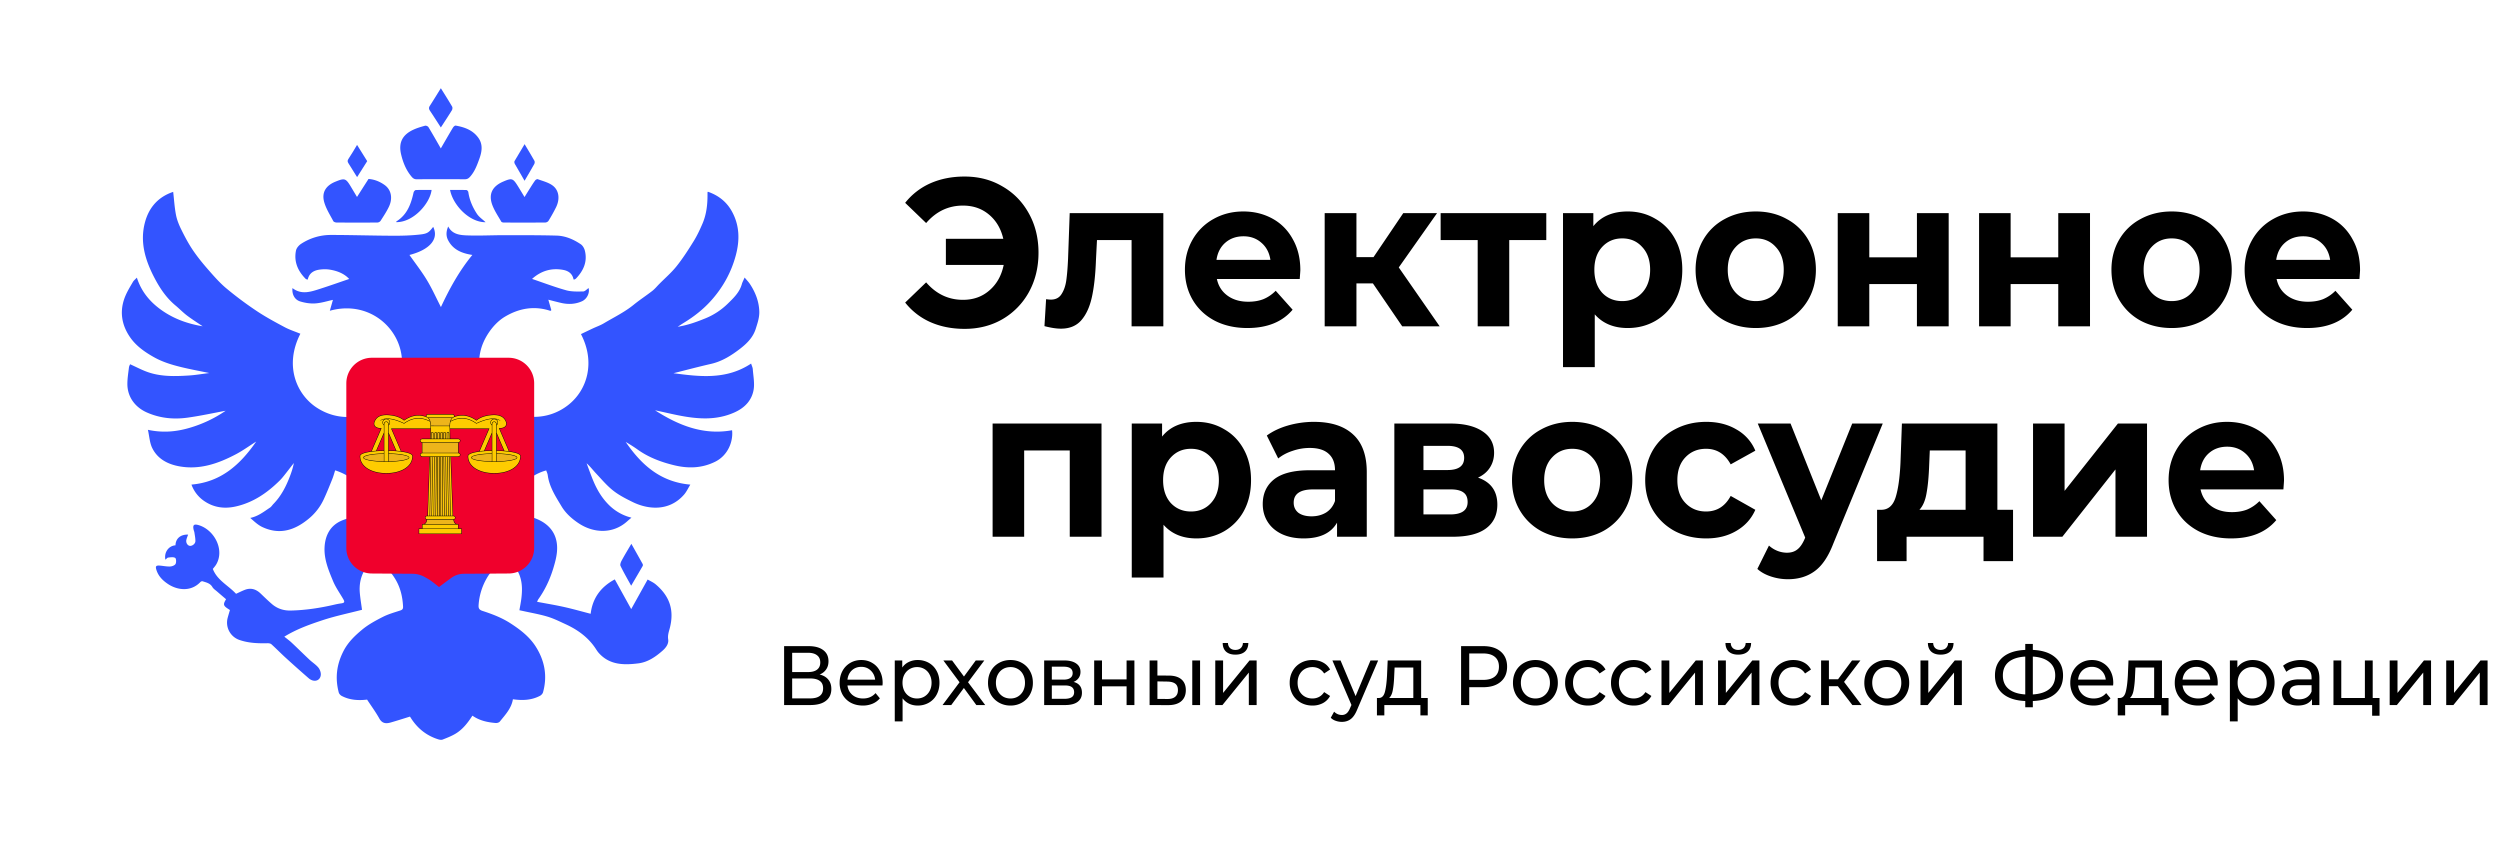 <?xml version="1.0" encoding="UTF-8"?>
<svg xmlns="http://www.w3.org/2000/svg" width="319" height="110" fill="none">
  <path d="M123.085 22.527c1.8 0 3.411.42 4.831 1.261 1.437.824 2.562 1.978 3.376 3.464.814 1.467 1.221 3.132 1.221 4.993 0 1.861-.407 3.535-1.221 5.02a8.992 8.992 0 01-3.376 3.463c-1.42.823-3.031 1.235-4.831 1.235-1.611 0-3.065-.286-4.364-.859a8.456 8.456 0 01-3.221-2.497l2.676-2.577c1.281 1.486 2.848 2.228 4.701 2.228 1.333 0 2.459-.402 3.376-1.208.935-.805 1.541-1.888 1.819-3.248h-7.377v-3.329h7.325c-.295-1.288-.901-2.318-1.819-3.087-.917-.77-2.026-1.154-3.324-1.154-1.853 0-3.42.742-4.701 2.228l-2.676-2.578a8.456 8.456 0 013.221-2.496c1.299-.573 2.753-.86 4.364-.86zm25.357 4.671V41.64h-4.052V30.634h-4.415l-.13 2.55c-.07 1.898-.243 3.473-.52 4.725-.277 1.253-.727 2.238-1.35 2.953-.624.716-1.49 1.074-2.598 1.074-.588 0-1.29-.107-2.104-.322l.208-3.436c.277.036.476.053.598.053.606 0 1.056-.223 1.35-.67.312-.466.52-1.048.624-1.746.103-.715.181-1.655.233-2.818l.208-5.8h11.948zm17.481 7.275c0 .054-.026.43-.078 1.128h-10.572c.191.895.641 1.602 1.351 2.12.71.52 1.593.78 2.649.78.728 0 1.368-.108 1.922-.323.572-.233 1.1-.59 1.585-1.074l2.156 2.416c-1.316 1.557-3.238 2.336-5.767 2.336-1.575 0-2.969-.313-4.181-.94-1.212-.644-2.147-1.53-2.805-2.657-.658-1.128-.987-2.408-.987-3.84 0-1.413.32-2.684.961-3.811a6.92 6.92 0 012.675-2.658c1.143-.645 2.415-.967 3.818-.967 1.368 0 2.606.305 3.714.913 1.108.608 1.974 1.485 2.598 2.63.64 1.128.961 2.444.961 3.947zm-7.247-4.322c-.918 0-1.688.269-2.312.805-.623.537-1.004 1.271-1.143 2.202h6.883c-.138-.913-.519-1.638-1.142-2.175-.624-.555-1.386-.832-2.286-.832zm16.508 6.013h-2.103v5.477h-4.052V27.198h4.052v5.61h2.181l3.792-5.61h4.312l-4.883 6.926 5.22 7.517h-4.779l-3.74-5.477zm22.122-5.53h-4.727v11.007h-4.026V30.634h-4.727v-3.436h13.48v3.436zm10.393-3.651c1.299 0 2.477.314 3.533.94 1.073.608 1.913 1.476 2.519 2.604.606 1.11.909 2.407.909 3.893 0 1.485-.303 2.792-.909 3.92a6.64 6.64 0 01-2.519 2.603c-1.056.609-2.234.913-3.533.913-1.783 0-3.186-.582-4.207-1.745v6.738h-4.052V27.198h3.87v1.665c1.004-1.253 2.467-1.88 4.389-1.88zm-.701 11.437c1.039 0 1.888-.358 2.546-1.074.675-.734 1.013-1.71 1.013-2.926 0-1.217-.338-2.184-1.013-2.9-.658-.734-1.507-1.1-2.546-1.1s-1.896.366-2.571 1.1c-.658.716-.987 1.683-.987 2.9 0 1.217.329 2.192.987 2.926.675.716 1.532 1.074 2.571 1.074zm17.047 3.436c-1.471 0-2.796-.313-3.973-.94a7.067 7.067 0 01-2.728-2.657c-.658-1.128-.987-2.408-.987-3.84 0-1.431.329-2.71.987-3.838a6.878 6.878 0 012.728-2.631c1.177-.645 2.502-.967 3.973-.967 1.472 0 2.788.322 3.948.967a6.878 6.878 0 012.728 2.63c.658 1.128.987 2.408.987 3.84 0 1.431-.329 2.711-.987 3.839a7.067 7.067 0 01-2.728 2.657c-1.16.627-2.476.94-3.948.94zm0-3.436c1.039 0 1.888-.358 2.546-1.074.675-.734 1.013-1.71 1.013-2.926 0-1.217-.338-2.184-1.013-2.9-.658-.734-1.507-1.1-2.546-1.1-1.038 0-1.896.366-2.571 1.1-.675.716-1.013 1.683-1.013 2.9 0 1.217.338 2.192 1.013 2.926.675.716 1.533 1.074 2.571 1.074zm10.45-11.222h4.026v5.638h6.078v-5.638h4.052V41.64h-4.052v-5.396h-6.078v5.396h-4.026V27.198zm18.035 0h4.026v5.638h6.077v-5.638h4.052V41.64h-4.052v-5.396h-6.077v5.396h-4.026V27.198zm24.579 14.658c-1.472 0-2.797-.313-3.974-.94a7.07 7.07 0 01-2.727-2.657c-.658-1.128-.987-2.408-.987-3.84 0-1.431.329-2.71.987-3.838a6.882 6.882 0 012.727-2.631c1.177-.645 2.502-.967 3.974-.967 1.472 0 2.788.322 3.948.967a6.882 6.882 0 012.727 2.63c.658 1.128.987 2.408.987 3.84 0 1.431-.329 2.711-.987 3.839a7.07 7.07 0 01-2.727 2.657c-1.16.627-2.476.94-3.948.94zm0-3.436c1.039 0 1.887-.358 2.545-1.074.676-.734 1.013-1.71 1.013-2.926 0-1.217-.337-2.184-1.013-2.9-.658-.734-1.506-1.1-2.545-1.1s-1.896.366-2.571 1.1c-.676.716-1.013 1.683-1.013 2.9 0 1.217.337 2.192 1.013 2.926.675.716 1.532 1.074 2.571 1.074zm24.033-3.947c0 .054-.026.43-.078 1.128h-10.571c.19.895.64 1.602 1.35 2.12.71.52 1.593.78 2.65.78.727 0 1.367-.108 1.922-.323a4.819 4.819 0 001.584-1.074l2.156 2.416c-1.316 1.557-3.238 2.336-5.766 2.336-1.576 0-2.97-.313-4.182-.94-1.212-.644-2.147-1.53-2.805-2.657-.658-1.128-.987-2.408-.987-3.84 0-1.413.32-2.684.961-3.811a6.927 6.927 0 012.675-2.658c1.143-.645 2.416-.967 3.818-.967 1.368 0 2.606.305 3.714.913 1.109.608 1.974 1.485 2.598 2.63.64 1.128.961 2.444.961 3.947zm-7.247-4.322c-.918 0-1.688.269-2.311.805-.624.537-1.005 1.271-1.143 2.202h6.883c-.139-.913-.52-1.638-1.143-2.175-.624-.555-1.385-.832-2.286-.832zM140.553 54.044v14.443h-4.052V57.48h-5.818v11.007h-4.026V54.044h13.896zm12.118-.214c1.299 0 2.476.312 3.533.939 1.073.608 1.913 1.476 2.519 2.604.606 1.11.909 2.407.909 3.892 0 1.486-.303 2.792-.909 3.92a6.64 6.64 0 01-2.519 2.604c-1.057.608-2.234.913-3.533.913-1.783 0-3.186-.582-4.207-1.745v6.738h-4.052V54.044h3.87v1.664c1.004-1.252 2.467-1.879 4.389-1.879zm-.701 11.436c1.039 0 1.888-.359 2.546-1.074.675-.734 1.012-1.71 1.012-2.927s-.337-2.183-1.012-2.899c-.658-.734-1.507-1.1-2.546-1.1s-1.896.366-2.571 1.1c-.658.716-.987 1.682-.987 2.9 0 1.216.329 2.192.987 2.926.675.716 1.532 1.074 2.571 1.074zm15.702-11.436c2.165 0 3.827.536 4.987 1.61 1.161 1.056 1.741 2.658 1.741 4.805v8.242h-3.793v-1.799c-.762 1.343-2.182 2.014-4.259 2.014-1.074 0-2.009-.188-2.806-.564-.779-.376-1.376-.895-1.792-1.557-.415-.662-.623-1.414-.623-2.255 0-1.342.485-2.398 1.454-3.168.987-.77 2.503-1.154 4.546-1.154h3.22c0-.913-.268-1.611-.805-2.094-.536-.501-1.342-.752-2.415-.752-.745 0-1.481.125-2.208.376-.71.233-1.316.555-1.818.966l-1.455-2.926c.762-.555 1.671-.984 2.728-1.288a12.033 12.033 0 013.298-.457zm-.311 12.053c.692 0 1.307-.161 1.844-.483.536-.34.917-.833 1.142-1.477v-1.476h-2.779c-1.662 0-2.493.563-2.493 1.69 0 .538.199.967.597 1.29.416.304.979.456 1.689.456zm21.233-4.94c1.645.573 2.467 1.718 2.467 3.436 0 1.307-.476 2.318-1.428 3.034-.953.716-2.373 1.074-4.26 1.074h-7.454V54.044h7.142c1.749 0 3.117.33 4.104.993.987.644 1.481 1.557 1.481 2.738 0 .716-.182 1.352-.546 1.906-.346.537-.848.958-1.506 1.262zm-6.961-.966h3.065c1.42 0 2.129-.52 2.129-1.557 0-1.02-.709-1.53-2.129-1.53h-3.065v3.087zm3.402 5.664c1.489 0 2.234-.528 2.234-1.584 0-.555-.173-.957-.519-1.208-.347-.268-.892-.402-1.637-.402h-3.48v3.194h3.402zm15.587 3.061c-1.472 0-2.796-.314-3.974-.94a7.07 7.07 0 01-2.727-2.658c-.658-1.127-.987-2.407-.987-3.839 0-1.431.329-2.711.987-3.839a6.881 6.881 0 012.727-2.63c1.178-.645 2.502-.967 3.974-.967 1.472 0 2.788.322 3.948.967a6.881 6.881 0 012.727 2.63c.658 1.128.987 2.408.987 3.84 0 1.431-.329 2.71-.987 3.838a7.07 7.07 0 01-2.727 2.658c-1.16.626-2.476.94-3.948.94zm0-3.436c1.039 0 1.888-.359 2.546-1.074.675-.734 1.013-1.71 1.013-2.927s-.338-2.183-1.013-2.899c-.658-.734-1.507-1.1-2.546-1.1s-1.896.366-2.571 1.1c-.676.716-1.013 1.682-1.013 2.9 0 1.216.337 2.192 1.013 2.926.675.716 1.532 1.074 2.571 1.074zm17.098 3.436c-1.489 0-2.831-.314-4.026-.94a7.21 7.21 0 01-2.779-2.658c-.658-1.127-.987-2.407-.987-3.839 0-1.431.329-2.711.987-3.839a7.017 7.017 0 012.779-2.63c1.195-.645 2.537-.967 4.026-.967 1.472 0 2.753.322 3.844.967a5.505 5.505 0 012.416 2.711l-3.143 1.745c-.727-1.324-1.775-1.987-3.143-1.987-1.056 0-1.931.358-2.623 1.074-.693.716-1.039 1.692-1.039 2.926 0 1.235.346 2.21 1.039 2.927.692.716 1.567 1.074 2.623 1.074 1.385 0 2.433-.663 3.143-1.987l3.143 1.772c-.502 1.145-1.308 2.04-2.416 2.684-1.091.645-2.372.967-3.844.967zm22.519-14.658l-6.312 15.329c-.64 1.664-1.437 2.836-2.389 3.516-.935.68-2.069 1.02-3.403 1.02a6.876 6.876 0 01-2.155-.348c-.71-.233-1.29-.555-1.741-.967l1.481-2.98c.311.287.666.51 1.065.671a3.36 3.36 0 001.22.242c.555 0 1.005-.143 1.351-.43.346-.268.658-.724.935-1.369l.052-.134-6.052-14.55h4.182l3.922 9.799 3.948-9.8h3.896zm16.626 11.006v6.55h-3.766v-3.113h-9.818V71.6h-3.766v-6.55h.571c.866-.018 1.464-.546 1.793-1.584.329-1.038.536-2.515.623-4.43l.182-4.993h12.181V65.05h2zm-10.701-5.718c-.052 1.468-.164 2.667-.337 3.598-.156.93-.459 1.637-.91 2.12h5.896v-7.57h-4.571l-.078 1.852zm13.252-5.288h4.026v8.59l6.805-8.59h3.714v14.443h-4.025v-8.59l-6.779 8.59h-3.741V54.044zm32.024 7.276c0 .053-.026.429-.078 1.127h-10.571c.19.895.64 1.601 1.35 2.12.71.52 1.593.779 2.649.779.728 0 1.368-.107 1.923-.322a4.819 4.819 0 001.584-1.074l2.156 2.416c-1.316 1.557-3.238 2.336-5.766 2.336-1.576 0-2.97-.314-4.182-.94-1.212-.644-2.147-1.53-2.805-2.658-.658-1.127-.987-2.407-.987-3.839 0-1.413.32-2.684.961-3.812a6.92 6.92 0 012.675-2.657c1.143-.645 2.416-.967 3.818-.967 1.368 0 2.606.304 3.714.913 1.109.608 1.974 1.485 2.598 2.63.64 1.128.961 2.444.961 3.947zm-7.247-4.323c-.918 0-1.688.268-2.312.805-.623.537-1.004 1.271-1.142 2.202h6.883c-.139-.913-.52-1.638-1.143-2.175-.624-.555-1.386-.832-2.286-.832zm-179.61 29.069c.491.121.862.34 1.111.655.256.307.385.705.385 1.192 0 .651-.232 1.156-.697 1.514-.457.358-1.125.537-2.005.537h-3.324v-7.517h3.127c.796 0 1.416.168 1.86.504.45.33.675.806.675 1.429 0 .408-.1.755-.301 1.041a1.754 1.754 0 01-.831.645zm-3.502-.312h2.026c.506 0 .89-.104 1.153-.311.271-.208.406-.512.406-.913 0-.4-.135-.705-.406-.913-.27-.215-.654-.322-1.153-.322h-2.026v2.46zm2.276 3.361c1.115 0 1.672-.43 1.672-1.288 0-.43-.142-.745-.426-.945-.277-.208-.692-.312-1.246-.312h-2.276v2.545h2.276zm9.268-1.965c0 .08-.007.183-.021.312h-4.467c.062.501.273.906.633 1.213.368.301.821.451 1.361.451.658 0 1.188-.229 1.59-.687l.551.666c-.25.3-.561.53-.935.687a3.11 3.11 0 01-1.237.236c-.581 0-1.097-.121-1.548-.365a2.66 2.66 0 01-1.049-1.041 3.09 3.09 0 01-.364-1.504c0-.551.118-1.049.354-1.492a2.62 2.62 0 01.986-1.031c.423-.25.898-.376 1.424-.376.526 0 .994.125 1.402.376.416.243.738.587.967 1.03.235.444.353.953.353 1.525zm-2.722-2.061c-.478 0-.88.15-1.205.45-.319.301-.506.695-.561 1.182h3.532c-.055-.48-.246-.87-.571-1.17-.319-.308-.717-.462-1.195-.462zm7.189-.87a2.82 2.82 0 011.433.365c.423.243.752.583.987 1.02.243.437.364.942.364 1.514 0 .573-.121 1.081-.364 1.525a2.542 2.542 0 01-.987 1.02 2.81 2.81 0 01-1.433.365c-.395 0-.759-.078-1.091-.236a2.275 2.275 0 01-.831-.687v2.942h-.998v-7.774h.956v.902c.222-.315.502-.552.842-.71a2.533 2.533 0 011.122-.246zm-.084 4.907c.354 0 .669-.082.946-.247.284-.172.506-.408.665-.708.166-.308.249-.659.249-1.053 0-.393-.083-.74-.249-1.041a1.7 1.7 0 00-.665-.71 1.814 1.814 0 00-.946-.246 1.81 1.81 0 00-1.61.956c-.159.3-.239.648-.239 1.041 0 .394.08.745.239 1.053.159.3.381.536.665.708.284.165.599.247.945.247zm7.573.838l-1.589-2.18-1.611 2.18h-1.111l2.171-2.91-2.067-2.782h1.111l1.517 2.051 1.507-2.05h1.091l-2.078 2.78 2.192 2.91h-1.133zm4.358.064a2.908 2.908 0 01-1.475-.376 2.73 2.73 0 01-1.029-1.03 3.089 3.089 0 01-.363-1.504c0-.558.121-1.056.363-1.492a2.63 2.63 0 011.029-1.031c.436-.25.928-.376 1.475-.376s1.035.125 1.465.376a2.56 2.56 0 011.018 1.03c.249.437.374.935.374 1.493a3.02 3.02 0 01-.374 1.504c-.242.436-.582.78-1.018 1.03a2.85 2.85 0 01-1.465.376zm0-.902c.353 0 .668-.082.945-.247.284-.172.506-.408.665-.708a2.25 2.25 0 00.239-1.053c0-.393-.079-.74-.239-1.041a1.7 1.7 0 00-.665-.71 1.813 1.813 0 00-.945-.246c-.353 0-.672.082-.956.247-.277.165-.499.4-.665.709-.159.3-.239.648-.239 1.041 0 .394.08.745.239 1.053.166.3.388.536.665.708.284.165.603.247.956.247zm8.048-2.116c.714.187 1.07.648 1.07 1.386 0 .501-.183.888-.55 1.16-.361.272-.901.408-1.621.408h-2.649v-5.692h2.555c.651 0 1.161.13 1.528.387.367.25.55.608.55 1.074 0 .3-.079.562-.239.784a1.44 1.44 0 01-.644.494zm-2.774-.29h1.496c.381 0 .669-.07.863-.214.2-.143.301-.35.301-.623 0-.544-.388-.816-1.164-.816h-1.496v1.654zm1.6 2.449c.416 0 .727-.068.935-.204.208-.136.312-.347.312-.634 0-.293-.097-.511-.291-.655-.187-.143-.485-.214-.894-.214h-1.662v1.707h1.6zm3.805-4.897h.998v2.416h3.137v-2.416h.998v5.692h-.998V87.58h-3.137v2.384h-.998v-5.692zm9.555 1.933c.693.007 1.222.172 1.59.494.367.322.55.777.55 1.364 0 .616-.201 1.092-.602 1.428-.395.33-.963.49-1.704.483l-2.317-.01v-5.692h.997v1.922l1.486.011zm2.961-1.933h.997v5.692h-.997v-5.692zm-3.2 4.918c.45.008.79-.085 1.018-.279.236-.193.353-.48.353-.859 0-.372-.114-.644-.342-.816-.229-.172-.572-.261-1.029-.268l-1.247-.022v2.234l1.247.01zm6.136-4.918h.998v4.145l3.376-4.145h.904v5.692h-.997v-4.145l-3.367 4.145h-.914v-5.692zm2.577-.74c-.513 0-.911-.126-1.195-.376-.284-.258-.429-.627-.436-1.106h.675a.9.9 0 00.26.644c.173.157.401.236.685.236.284 0 .513-.079.686-.236a.883.883 0 00.27-.644h.696c-.007.48-.156.848-.446 1.106-.291.25-.69.375-1.195.375zm9.827 6.496a3.006 3.006 0 01-1.506-.376 2.73 2.73 0 01-1.029-1.03 3.02 3.02 0 01-.374-1.504c0-.558.125-1.056.374-1.492a2.63 2.63 0 011.029-1.031c.443-.25.945-.376 1.506-.376.499 0 .942.104 1.33.311.395.208.7.509.914.902l-.758.505a1.717 1.717 0 00-.644-.612 1.787 1.787 0 00-.852-.204c-.36 0-.686.082-.977.247-.284.165-.509.4-.675.709-.159.3-.239.648-.239 1.041 0 .401.08.756.239 1.063.166.301.391.534.675.698.291.165.617.247.977.247.312 0 .596-.068.852-.204.256-.136.471-.34.644-.612l.758.494a2.233 2.233 0 01-.914.913 2.774 2.774 0 01-1.33.311zm8.379-5.756l-2.671 6.26c-.235.58-.512.989-.831 1.225-.311.236-.689.354-1.132.354a2.28 2.28 0 01-.79-.14 1.556 1.556 0 01-.623-.386l.426-.773c.284.28.613.419.987.419a.899.899 0 00.603-.204c.166-.13.315-.355.446-.677l.177-.397-2.431-5.68h1.039l1.922 4.552 1.901-4.553h.977zm6.327 4.79v2.222h-.935v-1.32h-4.603v1.32h-.945v-2.222h.291c.353-.022.595-.28.727-.773.131-.495.222-1.192.27-2.094l.083-1.923h4.27v4.79h.842zm-4.281-2.792c-.027.716-.086 1.31-.176 1.782-.083.466-.239.802-.468 1.01h3.086v-3.888h-2.39l-.052 1.096zm11.373-3.823c.942 0 1.683.232 2.223.698.541.465.811 1.106.811 1.922 0 .816-.27 1.457-.811 1.922-.54.465-1.281.698-2.223.698h-1.797v2.277h-1.039v-7.517h2.836zm-.031 4.306c.658 0 1.16-.143 1.506-.43.347-.293.52-.712.52-1.256s-.173-.96-.52-1.246c-.346-.293-.848-.44-1.506-.44h-1.766v3.372h1.766zm6.682 3.275a2.908 2.908 0 01-1.475-.376 2.73 2.73 0 01-1.029-1.03 3.089 3.089 0 01-.363-1.504c0-.558.121-1.056.363-1.492a2.63 2.63 0 011.029-1.031c.436-.25.928-.376 1.475-.376s1.036.125 1.465.376a2.56 2.56 0 011.018 1.03c.25.437.374.935.374 1.493a3.01 3.01 0 01-.374 1.504c-.242.436-.582.78-1.018 1.03a2.848 2.848 0 01-1.465.376zm0-.902c.353 0 .669-.082.946-.247a1.8 1.8 0 00.665-.708 2.26 2.26 0 00.238-1.053c0-.393-.079-.74-.238-1.041a1.706 1.706 0 00-.665-.71 1.817 1.817 0 00-.946-.246c-.353 0-.672.082-.956.247a1.8 1.8 0 00-.665.709c-.159.3-.239.648-.239 1.041 0 .394.08.745.239 1.053.167.3.388.536.665.708.284.165.603.247.956.247zm6.696.902a3.01 3.01 0 01-1.507-.376 2.727 2.727 0 01-1.028-1.03 3.01 3.01 0 01-.374-1.504c0-.558.124-1.056.374-1.492a2.63 2.63 0 011.028-1.031 3.01 3.01 0 011.507-.376c.498 0 .942.104 1.329.311.395.208.7.509.915.902l-.759.505a1.717 1.717 0 00-.644-.612 1.787 1.787 0 00-.852-.204c-.36 0-.686.082-.976.247-.284.165-.51.4-.676.709-.159.3-.239.648-.239 1.041 0 .401.08.756.239 1.063.166.301.392.534.676.698.29.165.616.247.976.247.312 0 .596-.068.852-.204.256-.136.471-.34.644-.612l.759.494c-.215.394-.52.698-.915.913a2.77 2.77 0 01-1.329.311zm5.854 0a3.006 3.006 0 01-1.506-.376 2.737 2.737 0 01-1.029-1.03 3.02 3.02 0 01-.374-1.504c0-.558.125-1.056.374-1.492.25-.444.593-.788 1.029-1.031.443-.25.945-.376 1.506-.376.499 0 .942.104 1.33.311.395.208.7.509.915.902l-.759.505a1.717 1.717 0 00-.644-.612 1.787 1.787 0 00-.852-.204c-.36 0-.686.082-.977.247a1.77 1.77 0 00-.675.709c-.159.3-.239.648-.239 1.041 0 .401.08.756.239 1.063.166.301.392.534.675.698.291.165.617.247.977.247.312 0 .596-.068.852-.204.256-.136.471-.34.644-.612l.759.494c-.215.394-.52.698-.915.913a2.774 2.774 0 01-1.33.311zm3.536-5.756h.997v4.145l3.377-4.145h.904v5.692h-.998v-4.145l-3.366 4.145h-.914v-5.692zm7.214 0h.997v4.145l3.377-4.145h.904v5.692h-.998v-4.145l-3.366 4.145h-.914v-5.692zm2.577-.74c-.513 0-.911-.126-1.195-.376-.284-.258-.43-.627-.437-1.106h.676a.9.9 0 00.26.644c.173.157.401.236.685.236.284 0 .513-.079.686-.236a.883.883 0 00.27-.644h.696c-.007.48-.156.848-.447 1.106-.291.25-.689.375-1.194.375zm7.037 6.496a3.012 3.012 0 01-1.507-.376 2.727 2.727 0 01-1.028-1.03 3.01 3.01 0 01-.374-1.504c0-.558.124-1.056.374-1.492a2.63 2.63 0 011.028-1.031c.444-.25.946-.376 1.507-.376.499 0 .942.104 1.33.311.394.208.699.509.914.902l-.758.505a1.72 1.72 0 00-.645-.612 1.787 1.787 0 00-.852-.204c-.36 0-.685.082-.976.247-.284.165-.509.4-.675.709-.16.3-.239.648-.239 1.041 0 .401.079.756.239 1.063.166.301.391.534.675.698.291.165.616.247.976.247.312 0 .596-.068.852-.204a1.72 1.72 0 00.645-.612l.758.494c-.215.394-.52.698-.914.913a2.774 2.774 0 01-1.33.311zm5.675-2.47h-1.142v2.406h-.998v-5.692h.998v2.406h1.163l1.787-2.406h1.07l-2.088 2.739 2.234 2.953h-1.174l-1.85-2.406zm6.245 2.47a2.912 2.912 0 01-1.476-.376 2.727 2.727 0 01-1.028-1.03 3.079 3.079 0 01-.364-1.504c0-.558.121-1.056.364-1.492a2.63 2.63 0 011.028-1.031c.437-.25.928-.376 1.476-.376a2.85 2.85 0 011.465.376c.436.243.775.587 1.018 1.03.249.437.374.935.374 1.493a3.02 3.02 0 01-.374 1.504 2.66 2.66 0 01-1.018 1.03 2.85 2.85 0 01-1.465.376zm0-.902c.353 0 .668-.082.945-.247.284-.172.506-.408.665-.708a2.26 2.26 0 00.239-1.053c0-.393-.08-.74-.239-1.041a1.7 1.7 0 00-.665-.71 1.813 1.813 0 00-.945-.246c-.354 0-.672.082-.956.247-.277.165-.499.4-.665.709-.159.3-.239.648-.239 1.041 0 .394.08.745.239 1.053.166.3.388.536.665.708.284.165.602.247.956.247zm4.298-4.854h.997v4.145l3.377-4.145h.904v5.692h-.998v-4.145l-3.366 4.145h-.914v-5.692zm2.576-.74c-.512 0-.91-.126-1.194-.376-.284-.258-.43-.627-.437-1.106h.675c.007.264.094.48.26.644.173.157.402.236.686.236.284 0 .512-.079.686-.236a.883.883 0 00.27-.644h.696c-.007.48-.156.848-.447 1.106-.291.25-.689.375-1.195.375zm15.614 2.662c0 .995-.336 1.776-1.008 2.341-.672.566-1.621.87-2.847.913v.795h-.966v-.795c-1.226-.05-2.178-.358-2.857-.923-.672-.566-1.008-1.343-1.008-2.33 0-.996.336-1.776 1.008-2.342.679-.565 1.631-.873 2.857-.923v-.763h.966v.763c1.219.05 2.165.361 2.837.934.678.566 1.018 1.342 1.018 2.33zm-3.855 2.416c.928-.057 1.635-.29 2.12-.698.491-.415.737-.991.737-1.728 0-.723-.249-1.289-.748-1.697-.492-.415-1.195-.651-2.109-.709v4.832zm-3.823-2.416c0 .73.246 1.303.738 1.718.498.409 1.205.641 2.119.698v-4.832c-.928.057-1.638.29-2.13.698-.485.408-.727.981-.727 1.718zm14.086.956c0 .08-.007.183-.021.312h-4.467c.062.501.274.906.634 1.213.367.301.821.451 1.361.451.658 0 1.188-.229 1.589-.687l.551.666c-.249.3-.561.53-.935.687a3.105 3.105 0 01-1.236.236c-.582 0-1.098-.121-1.548-.365-.451-.25-.8-.597-1.05-1.041a3.089 3.089 0 01-.363-1.504c0-.551.117-1.049.353-1.492.242-.444.571-.788.987-1.031.422-.25.897-.376 1.423-.376.527 0 .994.125 1.403.376.415.243.737.587.966 1.03.236.444.353.953.353 1.525zm-2.722-2.061c-.478 0-.879.15-1.205.45-.319.301-.506.695-.561 1.182h3.532c-.055-.48-.245-.87-.571-1.17-.319-.308-.717-.462-1.195-.462zm9.778 3.973v2.222h-.935v-1.32h-4.603v1.32h-.945v-2.222h.291c.353-.022.596-.28.727-.773.132-.495.222-1.192.27-2.094l.083-1.923h4.271v4.79h.841zm-4.28-2.792a12.35 12.35 0 01-.177 1.782c-.083.466-.239.802-.468 1.01h3.086v-3.888h-2.389l-.052 1.096zm10.555.88c0 .08-.007.183-.02.312h-4.468c.062.501.274.906.634 1.213.367.301.821.451 1.361.451.658 0 1.188-.229 1.589-.687l.551.666c-.249.3-.561.53-.935.687a3.105 3.105 0 01-1.236.236c-.582 0-1.098-.121-1.548-.365-.451-.25-.8-.597-1.05-1.041a3.089 3.089 0 01-.363-1.504c0-.551.117-1.049.353-1.492.242-.444.571-.788.987-1.031.422-.25.897-.376 1.423-.376.527 0 .994.125 1.403.376.415.243.738.587.966 1.03.236.444.353.953.353 1.525zm-2.722-2.061c-.478 0-.879.15-1.205.45-.318.301-.505.695-.561 1.182h3.532c-.055-.48-.245-.87-.571-1.17-.319-.308-.717-.462-1.195-.462zm7.19-.87c.533 0 1.011.122 1.434.365.422.243.751.583.987 1.02.242.437.363.942.363 1.514 0 .573-.121 1.081-.363 1.525a2.555 2.555 0 01-.987 1.02 2.823 2.823 0 01-1.434.365 2.51 2.51 0 01-1.091-.236 2.292 2.292 0 01-.831-.687v2.942h-.997v-7.774h.956v.902c.221-.315.502-.552.841-.71a2.533 2.533 0 011.122-.246zm-.083 4.907c.353 0 .668-.082.945-.247.284-.172.506-.408.665-.708a2.17 2.17 0 00.25-1.053c0-.393-.083-.74-.25-1.041a1.7 1.7 0 00-.665-.71 1.813 1.813 0 00-.945-.246 1.81 1.81 0 00-1.61.956c-.16.3-.239.648-.239 1.041 0 .394.079.745.239 1.053.159.3.381.536.665.708.284.165.599.247.945.247zm6.228-4.907c.762 0 1.344.193 1.746.58.408.386.613.963.613 1.729v3.436h-.946v-.752a1.615 1.615 0 01-.717.612c-.304.136-.668.204-1.091.204-.616 0-1.111-.154-1.485-.461-.367-.308-.551-.713-.551-1.214s.177-.902.53-1.203c.353-.307.914-.461 1.683-.461h1.579v-.204c0-.444-.124-.784-.374-1.02-.249-.237-.616-.355-1.101-.355a2.75 2.75 0 00-.956.172 2.353 2.353 0 00-.789.44l-.416-.773a2.91 2.91 0 011.018-.537 4.027 4.027 0 011.257-.193zm-.228 5.015c.381 0 .71-.086.987-.258a1.52 1.52 0 00.602-.752v-.794h-1.537c-.845 0-1.268.293-1.268.88 0 .287.108.512.322.677.215.164.513.247.894.247zm10.262-.172v2.265h-.945v-1.363h-4.935v-5.692h.997v4.79h3.013v-4.79h.998v4.79h.872zm1.294-4.79h.998v4.145l3.376-4.145h.904v5.692h-.997v-4.145l-3.366 4.145h-.915v-5.692zm7.214 0h.997v4.145l3.377-4.145h.904v5.692h-.998v-4.145l-3.366 4.145h-.914v-5.692z" fill="#000"></path>
  <path d="M65.447 89.23c-.191 1.164-.978 1.98-1.673 2.845-.1.124-.354.194-.528.18-1.049-.085-2.064-.305-2.965-.937-.597.92-1.248 1.77-2.188 2.321-.51.3-1.072.52-1.626.734-.162.063-.394.015-.573-.043-1.522-.483-2.672-1.437-3.508-2.781-.04-.065-.09-.124-.079-.11-.85.261-1.657.524-2.473.756-.586.166-1.077.124-1.433-.515-.454-.817-1.013-1.576-1.562-2.412-1.03.123-2.172.09-3.232-.466-.164-.085-.338-.273-.383-.446-.481-1.834-.278-3.559.606-5.281.583-1.136 1.452-1.96 2.374-2.728.787-.657 1.722-1.16 2.644-1.63.703-.358 1.482-.575 2.237-.822.274-.09.358-.227.345-.492-.063-1.304-.358-2.522-1.074-3.648-.43-.675-.89-1.229-1.63-1.596a1.693 1.693 0 00-2.275.723c-.48.872-.623 1.823-.536 2.801.063.713.184 1.421.278 2.127-1.69.438-3.416.791-5.076 1.342-1.646.545-3.294 1.134-4.838 2.088.328.265.636.484.91.739.776.727 1.53 1.477 2.307 2.205.367.344.813.618 1.127 1 .201.244.343.643.31.95-.084.767-.894.973-1.544.41-.99-.859-1.968-1.73-2.936-2.613-.616-.561-1.198-1.161-1.817-1.72-.114-.104-.332-.138-.5-.135-1.201.026-2.38-.01-3.547-.405a2.341 2.341 0 01-1.549-2.791c.091-.352.201-.7.3-1.041-.87-.542-.919-.662-.494-1.378-.373-.32-.763-.648-1.148-.984-.207-.18-.463-.34-.595-.567-.29-.498-.789-.588-1.26-.74-.075-.024-.213.034-.274.099-1.207 1.277-2.932 1.036-4.085.283-.68-.443-1.246-.99-1.511-1.783-.175-.524-.078-.643.466-.595.428.038.857.132 1.282.11.241-.011.585-.144.681-.327.109-.207.086-.688-.05-.77-.226-.135-.59-.075-.889-.041-.123.013-.231.17-.356.27-.2-.924.412-1.78 1.286-1.833.02-.87.644-1.4 1.613-1.368-.078.225-.18.446-.228.676-.075.356.143.712.426.757.316.05.728-.259.729-.61.002-.362-.074-.726-.126-1.088-.017-.12-.073-.234-.1-.353-.132-.592.026-.764.61-.599 1.997.568 3.401 3.134 2.259 5.048-.108.18-.255.338-.418.55.552 1.45 1.985 2.11 2.96 3.173.403-.182.756-.362 1.122-.504.774-.298 1.436-.085 2.018.472.473.454.943.912 1.44 1.339.677.583 1.486.848 2.378.83 1.911-.04 3.79-.33 5.65-.765a8.59 8.59 0 01.812-.15c.414-.057.476-.174.265-.538-.443-.767-.972-1.5-1.308-2.311-.571-1.379-1.161-2.775-1.08-4.321.078-1.5.72-2.735 2.101-3.354.948-.424 2.024-.581 3.057-.788.564-.113 1.157-.082 1.737-.116-.115-1.65-2.607-4.63-5.544-5.546-.121.371-.22.752-.367 1.115-.352.872-.699 1.747-1.097 2.598a7.028 7.028 0 01-1.89 2.442c-1.736 1.444-3.681 2.146-5.955 1.07-.561-.265-1.03-.723-1.526-1.155 1.002-.202 1.747-.802 2.531-1.324.17-.113.282-.31.429-.46.98-1.004 1.603-2.22 2.096-3.511.211-.553.398-1.114.51-1.714-.414.532-.824 1.068-1.243 1.595-.18.227-.368.451-.574.654-1.59 1.569-3.383 2.803-5.606 3.3-1.392.312-2.723.157-3.933-.64a4.28 4.28 0 01-1.71-2.154c3.757-.323 6.206-2.525 8.259-5.492-.91.577-1.71 1.158-2.574 1.614-2.27 1.199-4.65 2.03-7.271 1.541-1.466-.273-2.764-.953-3.434-2.358-.315-.661-.35-1.454-.537-2.294 1.904.41 3.617.249 5.32-.253a16.03 16.03 0 004.6-2.18c-1.578.292-3.22.654-4.88.883-1.756.242-3.48.077-5.143-.65-1.528-.666-2.526-1.998-2.518-3.675.002-.697.119-1.394.202-2.088.018-.158.11-.308.145-.405.787.353 1.516.748 2.29 1.015 1.703.587 3.479.533 5.245.42.837-.054 1.67-.2 2.57-.312-1.296-.272-2.518-.491-3.72-.792-1.143-.284-2.267-.632-3.31-1.214-1.171-.654-2.275-1.422-3.04-2.509-1.174-1.669-1.436-3.52-.586-5.436.258-.582.594-1.131.916-1.682.104-.177.282-.309.5-.54.602 1.887 1.794 3.232 3.339 4.28 1.526 1.033 3.233 1.627 5.057 1.928-.666-.455-1.353-.884-1.995-1.37-.52-.395-.976-.872-1.48-1.29-1.104-.918-1.907-2.08-2.57-3.316-1.238-2.308-2.035-4.743-1.29-7.39.479-1.7 1.524-2.977 3.215-3.655.135-.054.276-.099.358-.13.117 1.015.173 2.006.364 2.97.129.65.397 1.29.694 1.889.438.885.904 1.765 1.456 2.58.594.877 1.271 1.706 1.971 2.504.73.834 1.47 1.68 2.318 2.387a45.129 45.129 0 003.846 2.867c1.138.76 2.351 1.413 3.56 2.059.64.342 1.342.566 2.02.845-2.095 4.101-.46 7.734 2.026 9.39 2.854 1.9 6.068 1.397 8.023-.078 3.06-2.31 3.48-5.74 2.363-8.312-1.306-3.004-4.712-5.034-8.655-3.931l.397-1.39c-.699.149-1.466.398-2.246.452-.638.044-1.317-.064-1.933-.252-.723-.22-1.066-.934-.984-1.702 1.164.9 2.368.462 3.558.081 1.236-.397 2.459-.831 3.678-1.246-.62-.68-1.514-1.04-2.496-1.194-.389-.06-.8-.057-1.193-.01-.784.09-1.412.417-1.6 1.29-.099-.036-.206-.042-.262-.1-.999-1.002-1.52-2.19-1.236-3.61.064-.318.359-.665.644-.852a6.895 6.895 0 013.83-1.14c2.642.002 5.283.09 7.925.1 1.164.005 2.335-.029 3.49-.163.922-.107 1.091-.294 1.617-.97.76 1.533-.424 2.922-3.028 3.587.74 1.053 1.547 2.082 2.218 3.193.669 1.106 1.2 2.294 1.797 3.457 1.084-2.327 2.323-4.6 4.012-6.654-1.301-.197-2.45-.642-3.088-1.866-.293-.56-.264-1.144.009-1.766.49.975 1.434 1.099 2.316 1.136 1.593.066 3.192-.025 4.789-.024 2.24 0 4.483-.008 6.723.053 1.125.031 2.156.479 3.082 1.103.248.167.445.51.522.808.352 1.39-.158 2.54-1.103 3.54a.704.704 0 01-.183.133c-.038.02-.09.01-.155.017-.133-.733-.642-1.1-1.32-1.225-1.534-.285-2.863.147-3.976 1.152 1.456.493 2.882 1.037 4.346 1.447.688.192 1.45.166 2.178.152.236-.005.466-.284.691-.432.173.598-.198 1.395-.848 1.686-.856.383-1.752.418-2.659.208-.548-.126-1.094-.272-1.63-.407l.383 1.333-.115.092c-2.08-.697-4.045-.319-5.836.76-.784.473-1.484 1.207-2.001 1.97-1.094 1.61-1.54 3.415-1.058 5.367.43 1.737 1.346 3.181 2.818 4.196 2.299 1.586 5.725 1.79 8.363-.295 2.441-1.927 3.466-5.47 1.61-9.037.507-.242 1.011-.485 1.517-.723.468-.219.964-.39 1.405-.654 1.282-.765 2.636-1.414 3.805-2.365.765-.622 1.597-1.162 2.376-1.768.322-.25.586-.577.874-.869.748-.757 1.567-1.458 2.225-2.284.803-1.007 1.505-2.1 2.182-3.196.441-.712.8-1.481 1.13-2.252.505-1.183.642-2.442.634-3.718 0-.09 0-.18.002-.27 0-.012.016-.024.047-.067 1.327.463 2.372 1.258 3.064 2.514.988 1.79 1.01 3.665.505 5.572-.583 2.205-1.667 4.155-3.2 5.85-.99 1.094-2.138 1.993-3.395 2.76-.247.15-.485.314-.83.537 1.314-.212 2.43-.624 3.548-1.08a8.849 8.849 0 002.848-1.874c.727-.709 1.502-1.442 1.792-2.493.069-.246.199-.475.355-.84.27.33.51.573.692.852.69 1.056 1.137 2.202 1.18 3.473.025.773-.222 1.487-.455 2.224-.352 1.112-1.144 1.88-1.967 2.519-1.108.858-2.319 1.632-3.75 1.956-1.625.37-3.237.802-4.78 1.188 3.321.437 6.733.874 9.907-1.232.08.262.198.487.215.719.063.88.252 1.79.103 2.638-.237 1.343-1.123 2.275-2.394 2.855-2.416 1.103-4.884.866-7.368.361-.939-.19-1.87-.421-2.812-.606 2.994 1.915 6.154 3.204 9.827 2.541.165 1.393-.502 3.196-2.15 4.014-1.69.84-3.434.887-5.209.46-1.675-.402-3.28-.998-4.7-2.014-.487-.35-.998-.665-1.515-.97 1.977 2.896 4.412 5.113 8.248 5.448-.28.454-.488.918-.81 1.285-1.895 2.166-4.591 1.904-6.564.931-.862-.424-1.736-.87-2.483-1.461-.803-.634-1.472-1.437-2.178-2.187-.393-.42-.741-.883-1.202-1.293.295.778.567 1.566.893 2.333.455 1.07 1.044 2.06 1.869 2.903a6.181 6.181 0 002.434 1.552c.142.05.288.086.526.156-.204.174-.358.298-.503.431-1.835 1.683-4.304 1.553-6.202.305-.89-.586-1.684-1.298-2.208-2.172-.745-1.243-1.568-2.488-1.767-3.99-.028-.206-.128-.403-.195-.604-2.526.658-5.4 3.622-5.548 5.531.566.03 1.132.044 1.696.093 1.202.103 2.394.326 3.422.964 1.405.874 1.958 2.234 1.797 3.849-.069.693-.258 1.382-.462 2.051-.43 1.411-1.048 2.74-1.909 3.948-.067.095-.104.21-.161.329 1.172.221 2.315.408 3.444.66 1.122.25 2.23.567 3.392.868.238-1.964 1.263-3.42 3.08-4.387l2.094 3.788 2.099-3.774c.332.197.716.36 1.022.616 1.779 1.496 2.394 3.273 1.81 5.562-.119.47-.297.923-.212 1.463.088.563-.29 1.063-.71 1.433-.893.788-1.884 1.472-3.088 1.625-1.864.235-3.705.227-5.093-1.366-.139-.16-.251-.343-.368-.52-.948-1.434-2.284-2.4-3.825-3.107-.765-.35-1.527-.734-2.328-.973-1.039-.31-2.116-.492-3.177-.729-.117-.026-.236-.05-.395-.083.088-.53.194-1.034.254-1.543.111-.948.125-1.891-.197-2.814-.197-.565-.488-1.06-1.015-1.362-.45-.258-.925-.27-1.415-.057-.771.335-1.302.868-1.74 1.602A7.845 7.845 0 0061.07 77.2c-.031.41.07.613.5.753 1.235.401 2.447.861 3.552 1.573 1.256.81 2.434 1.713 3.238 2.977 1.142 1.794 1.512 3.753.93 5.834-.049.174-.22.36-.385.447-1.086.575-2.254.611-3.464.44l.007.006zm-9.198-70.293c.543-.936 1.033-1.792 1.54-2.638.074-.122.249-.29.349-.273 1.14.198 2.202.58 2.906 1.569.61.856.441 1.788.117 2.683-.284.781-.57 1.571-1.135 2.224-.204.235-.383.376-.722.373a389.627 389.627 0 00-6.125.001c-.296.002-.467-.105-.652-.322-.71-.837-1.102-1.822-1.348-2.865-.344-1.464.15-2.474 1.542-3.127.48-.225 1-.378 1.513-.52.123-.034.367.068.435.18.522.858 1.014 1.734 1.578 2.713l.002.002z" fill="#3354FF"></path>
  <path d="M45.554 25.133c.508-.795.98-1.536 1.467-2.296.756.047 1.454.338 2.058.77.853.61 1.057 1.705.545 2.776-.3.629-.692 1.216-1.068 1.804a.547.547 0 01-.396.207c-1.736.014-3.471.013-5.207 0-.146 0-.368-.074-.425-.182-.41-.78-.903-1.545-1.147-2.379-.368-1.256.178-2.143 1.414-2.648 1.194-.488 1.33-.443 1.992.663l.768 1.285h-.001zm21.376.01c.292-.47.52-.844.756-1.214.196-.31.388-.623.608-.915.064-.086.243-.177.325-.147.615.225 1.278.39 1.81.745.884.59 1.062 1.711.536 2.81a20.66 20.66 0 01-.98 1.759c-.069.114-.266.211-.405.212-1.767.014-3.534.011-5.3.004-.11 0-.275-.043-.319-.12-.394-.686-.85-1.352-1.128-2.083-.535-1.403-.036-2.413 1.37-3.02 1.11-.479 1.245-.438 1.877.573.265.425.522.856.85 1.395v.001zm13.63 44.245c.493.877.97 1.72 1.439 2.57.038.07.047.192.01.257-.466.813-.944 1.62-1.473 2.522-.47-.857-.947-1.677-1.36-2.529-.081-.168.04-.483.15-.685.39-.72.818-1.421 1.235-2.134zM56.252 16.264c-.475-.733-.924-1.44-1.389-2.136-.144-.217-.166-.392-.017-.622.471-.73.923-1.472 1.407-2.25.49.791.98 1.56 1.439 2.347.066.114.042.344-.031.465-.453.739-.933 1.46-1.409 2.197v-.001zM50.54 28.347c.025-.043.037-.095.07-.115 1.352-.852 1.84-2.206 2.16-3.664.028-.125.179-.313.279-.317.671-.028 1.344-.014 2.021-.014-.187 1.673-2.293 4.153-4.53 4.11zm11.421.008c-2.077.027-4.174-2.201-4.534-4.118.707 0 1.402-.01 2.098.012.083.002.218.162.233.262.147 1.015.548 1.94 1.103 2.779.273.413.724.709 1.101 1.064z" fill="#3354FF"></path>
  <path d="M66.937 18.392c.442.741.862 1.428 1.257 2.13.058.103.04.301-.022.412-.393.704-.807 1.397-1.238 2.134-.434-.748-.855-1.462-1.26-2.185-.05-.09-.065-.249-.017-.332.407-.709.832-1.408 1.282-2.158l-.002-.001zm-21.372 4.211c-.383-.615-.74-1.195-1.104-1.77-.122-.193-.152-.337.002-.56.384-.56.715-1.154 1.098-1.784l1.293 2.074-1.29 2.04z" fill="#3354FF"></path>
  <path d="M44.192 48.91a3.26 3.26 0 013.259-3.26H64.9c1.8 0 3.26 1.46 3.26 3.26v21.008a3.259 3.259 0 01-3.24 3.259l-5.733.036a2.753 2.753 0 00-1.584.514c-.482.345-1.587 1.177-1.587 1.177s-.954-.786-1.37-1.021l-.437-.247a3.257 3.257 0 00-1.583-.423l-5.198-.035a3.259 3.259 0 01-3.237-3.259V48.91z" fill="#F0002C"></path>
  <path d="M53.123 68.003l.496.567 4.703.265.722-.618v-1.295l-.414-2.989v-4.497l1.42 1.301 3.255.356 3.551-1.125V58.43l-1.953-6.095-4.172.207-5.386-.207-3.52.207-5.09-.207-1.391 7.102 3.077 1.301 3.403-.325 2.338-.976-1.04 8.567z" fill="#000"></path>
  <path d="M56.174 71.527c.851-.7 1.306 1.77 1.364.894a3.082 3.082 0 00-.012-.528 3.648 3.648 0 00-.104-.551l-.02-.077.07-.03c.143-.065.273-.052.389.038a.49.49 0 01.116.127c.314.397.685.669 1.114.815a2.31 2.31 0 00.528.115c.232 0 .43-.024.6-.069.084-.022.16-.049.227-.08a.835.835 0 00.503-.709c-.313.315-1.164.35-1.564.012-.384-.323-.55-.963-.498-1.918v-.008c.025-.213.067-.415.126-.608a2.84 2.84 0 01.227-.542c.467-.854 1.362-1.418 2.685-1.692.202-1.752.995-3.858 2.077-5.12a4.24 4.24 0 01.678-.643c.736-.548 1.753-.716 2.591-.302.33.163.62.428.806.832l-1.831-8.83a2.704 2.704 0 00-.051-.203 2.055 2.055 0 00-1.279-1.39c-1.142-.441-2.431-.104-3.537.301a138.9 138.9 0 00-1.047.39c-.746.265-1.371.387-1.874.364-.672-.03-1.22-.352-1.443-1.038-.1-.303-.14-.674-.122-1.11-.014-.506-.056 2.601.397 2.093.087-.097.143.743.249.644.105-.099.52.138.64.04l.012-.008.002-.001a2.32 2.32 0 00.638-.752c.15-.278.253-.598.313-.962-.515-.062-1.05.1-1.605.49a5.24 5.24 0 00-.704.604l-.001.002-.076.08-.058-.099a.668.668 0 01-.093-.311c-.019-.279.1-.625.358-1.038.205-.36.285-.714.242-1.062-.084-.672-.541-.991-.86-1.503a2.447 2.447 0 01-.173-.328 2.52 2.52 0 01-.173.328c-.319.512-.776.831-.86 1.503-.043.348.037.702.242 1.062.257.413.377.76.358 1.038a.751.751 0 01-.093.312l-.058.099-.076-.081-.001-.002a5.234 5.234 0 00-.704-.604c-.555-.39-1.09-.552-1.605-.49.06.364.164.684.313.962.16.3.373.55.638.752h.002l.01.01c.122.097.092-.244.197-.146.106.1.65-.037.736.06.453.509.369-3.198.355-2.692.018.436-.023.806-.122 1.11-.224.686-.771 1.008-1.443 1.038-.503.023-1.127-.098-1.873-.364-.43-.162-.781-.292-1.048-.39-1.117-.409-2.386-.745-3.538-.302a2.054 2.054 0 00-1.278 1.391 2.704 2.704 0 00-.05.204l-1.832 8.829c.186-.404.475-.67.806-.832.838-.414 1.855-.246 2.591.302.236.175.462.393.678.644 1.081 1.26 1.875 3.367 2.077 5.12 1.323.273 2.218.837 2.685 1.69.092.17.168.35.227.543.059.193.1.395.125.608v.008c.053.955-.113 1.595-.497 1.918-.4.337-1.251.303-1.564-.011a.835.835 0 00.503.708 1.4 1.4 0 00.227.08c.169.045.368.069.6.069a2.487 2.487 0 00.528-.115c.43-.146.8-.418 1.114-.815a.663.663 0 01.116-.127c.116-.09.246-.103.39-.039l.068.03-.02.076a3.64 3.64 0 00-.103.553c-.02.18-.024.356-.012.528.058.876.512-1.594 1.364-.894zm8.126-14.01l-.934-2.179v2.136a16.682 16.682 0 01.934.043zm-2.472-.004c.3-.022.615-.035.933-.04v-2.135l-.933 2.175zm-11.306 0l-.933-2.175v2.135c.319.005.634.018.933.04zm-2.471.004a16.215 16.215 0 01.934-.043v-2.136l-.934 2.178zm9.375-2.794l.027 1.254h.988c.083 0 .16.028.215.073.057.046.092.11.093.182a.237.237 0 01-.093.183.332.332 0 01-.145.066v1.303a.339.339 0 01.145.066c.057.046.092.11.093.182a.237.237 0 01-.093.183.343.343 0 01-.214.073h-.901l.263 7.524h.069c.065 0 .125.028.168.073a.252.252 0 010 .35.234.234 0 01-.139.07 1.364 1.364 0 00.057.232c.07.187.186.303.35.346h.181v.549h.427v.708h-5.483v-.708h.426v-.549h.182c.164-.043.28-.159.35-.346a1.004 1.004 0 00.056-.232.234.234 0 01-.138-.071.253.253 0 010-.35.232.232 0 01.167-.072h.07l.263-7.524h-.9a.344.344 0 01-.215-.073.235.235 0 01-.093-.182c0-.071.036-.137.093-.183a.329.329 0 01.145-.066v-1.303a.33.33 0 01-.145-.066.235.235 0 01-.093-.182c0-.072.036-.137.093-.183a.343.343 0 01.214-.073h.989l.027-1.254H49.98l1.227 2.859c.118.016.23.033.338.052.63.112 1.066.285 1.111.52a.241.241 0 01.005.042l-.001.064c-.02.714-.437 1.254-1.055 1.616-.613.36-1.426.543-2.245.547a9.071 9.071 0 01-.147 0c-.819-.004-1.632-.187-2.246-.547-.617-.362-1.034-.902-1.054-1.617l-.001-.063v-.009c.003-.215.338-.38.858-.497a7.04 7.04 0 01.594-.103l1.247-2.909c-.715.019-1.21-.422-.697-1.176.421-.62 1.26-.636 1.922-.556.118.014.233.032.344.053.563.11 1.024.31 1.382.604l.048-.034c.167-.114.334-.211.502-.292a3.18 3.18 0 01.508-.195 2.805 2.805 0 011.754.07.243.243 0 01.056-.238.221.221 0 01.16-.069h3.168c.063 0 .12.027.16.07a.241.241 0 01.057.237 2.807 2.807 0 011.754-.07c.17.048.34.114.507.195.169.08.336.178.502.292l.049.034c.358-.293.818-.495 1.381-.604.111-.021.226-.04.345-.053.662-.08 1.5-.063 1.921.556.513.754.019 1.195-.697 1.176l1.248 2.909c.216.029.416.063.593.103.52.116.855.282.859.497v.01l-.001.062c-.02.715-.437 1.255-1.055 1.617-.613.36-1.426.543-2.245.547a6.003 6.003 0 01-.147 0c-.819-.004-1.632-.187-2.246-.547-.617-.362-1.034-.902-1.054-1.616v-.064c0-.014 0-.028.003-.041.046-.236.481-.41 1.112-.52.107-.02.22-.037.338-.053l1.227-2.86h-4.944zm-1.678 17.062a.705.705 0 01.196-.155c.279-.115.54-.023.71.231.024.042.046.084.067.128.18.438.138-2.337-.02-1.898a2.121 2.121 0 01-.391.623l-.136.134-.136-.134a2.39 2.39 0 01-.257-.343c-.225-.41-.322 2.392-.245 1.924.037-.189.098-.358.212-.51zm.426-20.914c-.202-.388-.348-.727-.355-1.174.014-.428.15-.738.354-1.094.223.384.362.72.354 1.187-.028.41-.167.723-.353 1.08zm1.354 1.728c.107-.391.231-.704.577-.942.157-.097.312-.146.488-.202-.08.38-.178.68-.504.92-.18.119-.356.168-.56.224zm-2.71 0c-.362-.1-.638-.206-.857-.539a1.493 1.493 0 01-.16-.395c-.017-.07-.199.85-.047-.21.165.528.331.105.49.202.344.237.965.942.575.942z" fill="#F0002C"></path>
  <path d="M57.873 65.865h-3.395a.183.183 0 00-.131.057.197.197 0 000 .274.18.18 0 00.13.057h3.396a.18.18 0 00.131-.057.197.197 0 000-.273.182.182 0 00-.13-.058z" fill="#FECC00"></path>
  <path d="M54.183 66.883h3.985a.595.595 0 01-.257-.327 1.065 1.065 0 01-.06-.25H54.5a1.424 1.424 0 01-.061.25.595.595 0 01-.257.327z" fill="#EDB51B"></path>
  <path d="M53.912 67.432h4.527v-.495h-4.527v.495zm4.953.053h-5.38v.602h5.38v-.602z" fill="#FECC00"></path>
  <path d="M56.466 65.811l-.014-7.523h-.2l.015 7.523h.2z" fill="#EDB51B"></path>
  <path d="M56.117 58.288l-.014 7.523h.112l-.014-7.523h-.084z" fill="#FECC00"></path>
  <path d="M55.865 58.288l-.014 7.523h.199l.014-7.523h-.199z" fill="#EDB51B"></path>
  <path d="M56.684 65.811l-.08-7.523h-.1l.015 7.523h.165z" fill="#FECC00"></path>
  <path d="M56.938 65.811l-.082-7.523h-.2l.081 7.523h.201z" fill="#EDB51B"></path>
  <path d="M55.714 58.288l-.081 7.523h.165l.014-7.523h-.098z" fill="#FECC00"></path>
  <path d="M55.463 58.288l-.082 7.523h.2l.082-7.523h-.2z" fill="#EDB51B"></path>
  <path d="M57.202 65.811l-.14-7.523h-.155l.082 7.523h.213zm.164-7.523l.14 7.523h.247l-.264-7.523h-.123z" fill="#FECC00"></path>
  <path d="M57.454 65.811l-.14-7.523h-.201l.14 7.523h.201z" fill="#EDB51B"></path>
  <path d="M55.257 58.288l-.14 7.523h.213l.082-7.523h-.155z" fill="#FECC00"></path>
  <path d="M55.005 58.288l-.14 7.523h.2l.14-7.523h-.2z" fill="#EDB51B"></path>
  <path d="M54.813 65.811l.14-7.523h-.092l-.263 7.523h.215z" fill="#FECC00"></path>
  <path d="M49.59 57.907v.963a11.85 11.85 0 001.75-.146c.513-.09.83-.21.83-.335 0-.173-.576-.33-1.444-.417a15.424 15.424 0 00-1.137-.064zm-.605.963v-.962c-1.055.019-1.93.136-2.341.296a.72.72 0 00-.182.096c-.037.03-.057.059-.058.087v.002c0 .126.318.244.83.334.459.081 1.07.135 1.751.147z" fill="#EDB51B"></path>
  <path d="M49.59 54.208a.414.414 0 00.128-.295.411.411 0 00-.126-.294.437.437 0 00-.61 0 .407.407 0 00.002.589l.001-.104c0-.088.034-.167.089-.225a.293.293 0 01.213-.093c.083 0 .16.035.214.093a.326.326 0 01.088.224v.105z" fill="#FECC00"></path>
  <path d="M49.037 58.87c.082.002.165.003.248.003h.006c.083 0 .166 0 .247-.002V54.13a.316.316 0 00-.074-.205.234.234 0 00-.176-.086.236.236 0 00-.178.086.313.313 0 00-.073.204v4.742z" fill="#FECC00"></path>
  <path d="M49.59 57.526v.328a15.392 15.392 0 011.141.064c.896.09 1.491.267 1.491.47 0 .157-.334.294-.873.389-.527.092-1.254.15-2.057.15h-.006c-.805 0-1.533-.058-2.06-.15-.539-.095-.872-.232-.873-.388v-.003c.002-.046.028-.089.078-.129a.76.76 0 01.195-.103c.417-.162 1.299-.28 2.36-.3v-.327l-.284.008c-.726.025-1.413.095-1.92.208-.495.11-.814.26-.817.444v.071c.02.693.427 1.218 1.029 1.571.606.355 1.41.537 2.22.54h.147c.81-.004 1.614-.185 2.22-.54.603-.353 1.009-.878 1.029-1.571v-.062c0-.01 0-.02-.002-.03-.041-.211-.46-.37-1.07-.479a12.819 12.819 0 00-1.948-.16zm5.276-3.726c-.759-.404-1.504-.498-2.235-.282a3.15 3.15 0 00-.52.208 3.925 3.925 0 00-.518.314l-.017.012-.011.008-.014-.006c-.726-.34-1.346-.536-1.859-.588a2.59 2.59 0 00-.31-.014c.095.018.18.064.246.128a.463.463 0 01-.038.698v.929l.99 2.31c.198.015.389.034.569.057l-1.23-2.867-.018-.035.04-.003h4.985l.001-.059a2.673 2.673 0 00-.06-.81z" fill="#FECC00"></path>
  <path d="M62.761 57.907v.963a11.79 11.79 0 01-1.75-.146c-.513-.09-.83-.21-.83-.335 0-.173.576-.33 1.444-.417a12.83 12.83 0 011.136-.065zm.605.963v-.962c1.055.019 1.93.136 2.341.296.08.03.14.063.182.096.037.03.057.059.058.087v.002c0 .126-.318.244-.83.334-.459.081-1.07.135-1.751.147z" fill="#EDB51B"></path>
  <path d="M62.762 54.208a.41.41 0 01-.129-.295.41.41 0 01.126-.294.439.439 0 01.61 0 .407.407 0 01-.002.589l-.001-.104a.326.326 0 00-.089-.225.293.293 0 00-.212-.093.295.295 0 00-.215.093.326.326 0 00-.088.224v.105z" fill="#FECC00"></path>
  <path d="M63.314 58.87c-.082.002-.165.003-.249.003h-.005c-.084 0-.166 0-.247-.002v-4.744c0-.078.028-.15.073-.203a.235.235 0 01.177-.085c.069 0 .132.033.177.085a.31.31 0 01.074.203v4.744z" fill="#FECC00"></path>
  <path d="M62.761 57.526v.328a15.39 15.39 0 00-1.141.064c-.896.09-1.491.267-1.491.47 0 .157.334.294.873.389.527.092 1.255.15 2.058.15h.005c.805 0 1.533-.058 2.06-.15.539-.095.872-.232.873-.388v-.003c-.001-.046-.028-.089-.078-.129a.76.76 0 00-.195-.103c-.417-.162-1.298-.28-2.36-.3v-.327l.285.008c.725.025 1.412.095 1.919.208.495.11.814.26.818.444v.009l-.001.062c-.02.693-.426 1.218-1.029 1.571-.606.355-1.41.537-2.22.54h-.147c-.81-.004-1.614-.185-2.22-.54-.603-.353-1.009-.878-1.029-1.571v-.062c0-.01 0-.02.003-.03.04-.211.46-.37 1.07-.479a12.82 12.82 0 011.947-.16zM57.485 53.8c.758-.404 1.503-.498 2.235-.282.174.052.348.121.52.208.173.087.346.191.518.314l.016.012.012.008.013-.006c.727-.34 1.346-.536 1.86-.588.108-.011.211-.016.31-.014a.485.485 0 00-.246.128.461.461 0 00.038.698v.929l-.99 2.31c-.198.015-.389.034-.569.057l1.23-2.867.018-.035-.04-.003h-4.985l-.001-.059a4.104 4.104 0 01-.006-.231h.006v-.054h-.005c.004-.2.026-.376.066-.525z" fill="#FECC00"></path>
  <path d="M62.654 53.413c-.516.053-1.137.248-1.862.586l-.005-.004a3.997 3.997 0 00-.524-.317 3.205 3.205 0 00-.53-.211c-.73-.216-1.472-.129-2.228.262a.842.842 0 01.263-.41.223.223 0 00.174-.098 2.77 2.77 0 011.774-.088c.167.048.334.112.5.192a3.811 3.811 0 01.559.333l.015.011.015-.012c.354-.294.812-.496 1.373-.605.11-.021.223-.039.342-.053.64-.077 1.466-.066 1.873.533.499.734-.002 1.115-.678 1.092l-.046.024 1.257 2.931c-.18-.023-.37-.042-.568-.058l-.993-2.314v-.93a.512.512 0 00.077-.074.46.46 0 00-.039-.623.484.484 0 00-.168-.107c.249.038.46.124.636.26-.301-.406-1.136-.329-1.217-.32zm-12.957 0c.516.053 1.137.248 1.862.586l.005-.004a4.01 4.01 0 01.524-.317c.176-.089.352-.159.53-.211.73-.216 1.472-.129 2.227.262a.84.84 0 00-.262-.41.223.223 0 01-.175-.098 2.77 2.77 0 00-1.773-.088 3.125 3.125 0 00-.5.192 3.825 3.825 0 00-.559.333l-.015.011-.015-.012c-.354-.294-.812-.496-1.373-.605a4.811 4.811 0 00-.342-.053c-.64-.077-1.466-.066-1.873.533-.499.734.002 1.115.678 1.092l.041.036-1.252 2.919c.18-.023.37-.042.568-.058l.992-2.314v-.93a.536.536 0 01-.076-.074.46.46 0 01.039-.623.484.484 0 01.168-.107 1.353 1.353 0 00-.637.26c.302-.406 1.137-.329 1.218-.32zm8.063-.514h-3.17a.173.173 0 00-.123.053.187.187 0 000 .259.17.17 0 00.123.054h3.169a.171.171 0 00.123-.054.186.186 0 000-.259.17.17 0 00-.123-.053zm.68 4.932h-4.53a.294.294 0 00-.184.061.182.182 0 00-.073.14c0 .054.028.104.073.14a.293.293 0 00.183.062h4.532a.294.294 0 00.183-.062.181.181 0 00.073-.14.183.183 0 00-.073-.14.293.293 0 00-.183-.06zm0-1.801h-4.53a.294.294 0 00-.184.062.182.182 0 00-.073.14c0 .054.028.104.073.14a.292.292 0 00.183.062h4.532a.294.294 0 00.183-.062.181.181 0 00.073-.14.183.183 0 00-.073-.14.293.293 0 00-.183-.061z" fill="#FECC00"></path>
  <path d="M58.46 56.487h-4.57v1.291h4.568v-1.291zm-2.012-.51l-.001-.684a.129.129 0 00-.02-.07.098.098 0 00-.043-.038.083.083 0 00-.037-.007.092.092 0 00-.058.023.122.122 0 00-.03.042.14.14 0 00-.012.056l.002.678h.199zm-.379 0l.001-.669a.137.137 0 00-.02-.07.116.116 0 00-.022-.027.092.092 0 00-.058-.024.084.084 0 00-.06.023.111.111 0 00-.02.023.13.13 0 00-.02.07v.674h.199zm.761 0l-.008-.684c0-.007 0-.013-.002-.02a.123.123 0 00-.029-.063.093.093 0 00-.07-.032.087.087 0 00-.052.02.126.126 0 00-.046.1l.007.68h.2zm-1.143 0l.007-.669a.127.127 0 00-.046-.102.092.092 0 00-.052-.019l-.016.001a.093.093 0 00-.054.031.125.125 0 00-.031.083l-.007.675h.199zm1.583 0l-.014-.69v-.01a.127.127 0 00-.031-.072.092.092 0 00-.062-.032h-.008a.091.091 0 00-.03.006.095.095 0 00-.02.01.125.125 0 00-.048.104l.013.684h.2zm-2.022 0l.012-.674a.124.124 0 00-.049-.104.08.08 0 00-.04-.016h-.017a.093.093 0 00-.06.031.129.129 0 00-.032.073v.01l-.013.68h.2z" fill="#EDB51B"></path>
  <path d="M54.996 55.977l.013-.68v-.015a.182.182 0 01.046-.105.145.145 0 01.123-.048.136.136 0 01.063.025.18.18 0 01.072.15l-.013.673h.136l.008-.675a.188.188 0 01.045-.12.144.144 0 01.108-.048c.008 0 .015 0 .022.002a.139.139 0 01.06.027.18.18 0 01.068.146l-.007.668h.078l.001-.675c0-.037.011-.072.03-.1a.145.145 0 01.065-.057.131.131 0 01.058-.011c.034 0 .065.014.09.036a.173.173 0 01.044.06c.011.024.017.05.017.078l-.002.669h.076l-.002-.678a.191.191 0 01.029-.101.174.174 0 01.032-.038.136.136 0 01.185 0c.011.009.021.02.03.032a.186.186 0 01.028.1l.001.685h.079l-.008-.678a.18.18 0 01.068-.145.144.144 0 01.082-.03c.008 0 .017 0 .025.002a.146.146 0 01.084.047.18.18 0 01.045.12l.007.684h.137l-.013-.683a.178.178 0 01.072-.15.141.141 0 01.09-.025c.037.003.07.02.095.048a.18.18 0 01.046.105v.015l.013.69h.08l-.03-1.365a3.986 3.986 0 01-.006-.233l-2.382-.007c0 .077-.001.157-.006.24l-.029 1.365h.047z" fill="#FECC00"></path>
  <path d="M54.984 54.318l2.384.007a2.3 2.3 0 01.07-.55.977.977 0 01.25-.456h-3.025a.973.973 0 01.25.456c.043.154.066.335.07.543z" fill="#EDB51B"></path>
</svg>

